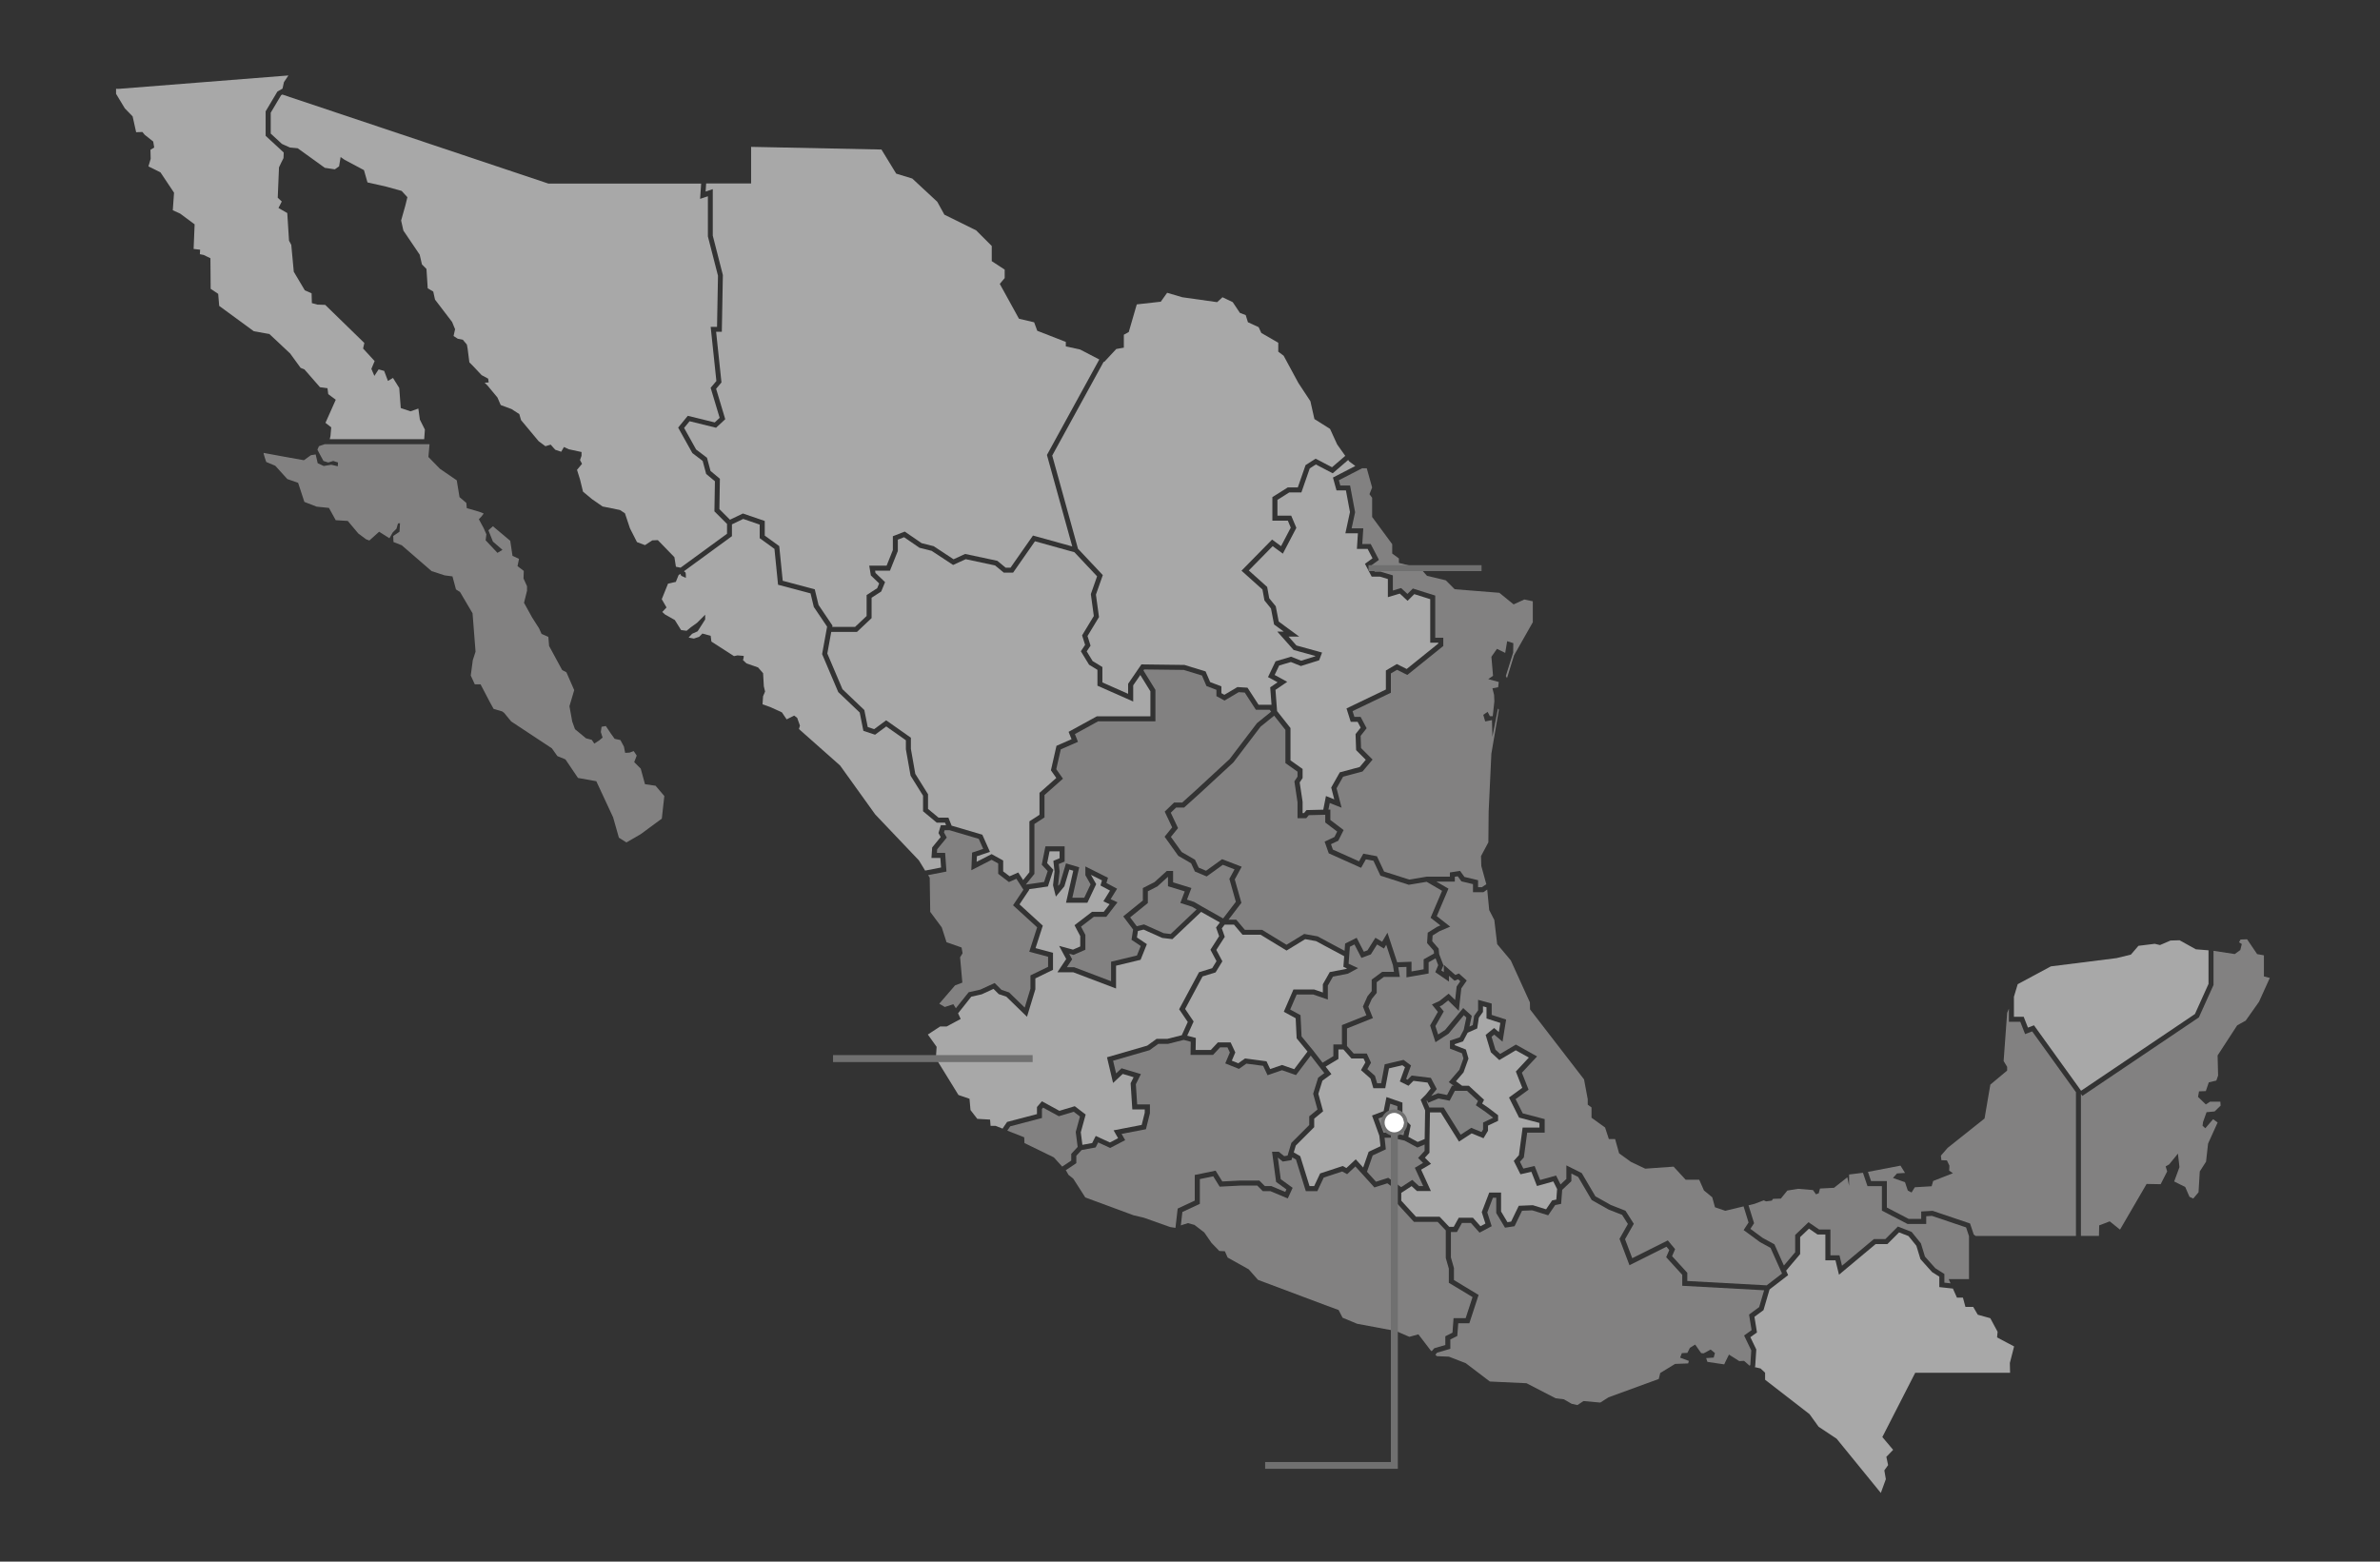 <?xml version="1.0" encoding="UTF-8"?><svg id="Layer_1" xmlns="http://www.w3.org/2000/svg" viewBox="0 0 800 525"><rect x="0" y="0" width="800" height="525" fill="#333333" stroke="none"/><defs><style>.cls-1{fill:#fff;}.cls-2,.cls-3{fill:#c1c0c0;}.cls-4{fill:#a8a8a8;}.cls-5{fill:#707070;}.cls-3,.cls-6{isolation:isolate;opacity:.56;}</style></defs><g><path class="cls-3" d="M329.48,332.71l4.86-2.24,2.31,2.31,2.54,.85,5.25,5.1,1.93-6.35v-4.47l5.93-2.88v-3.37l-6.33-1.71,2.65-8.2-8.1-7.41,3.49-5.23-2.36-3.68-2.51,1.1-3.61-2.76v-3.48l-2.22-1.23-6.82,3.5,.26-5.93,3.74-1.25-1.5-3.37-9.84-2.91h-1.62l-.23,.75,.95,1.72-3.24,3.96-.08,1.2h2.76l.45,6.27-6.17,1.2,.54,.88,.17,11.47,3.88,5.23,1.6,4.98,5.06,1.77,.34,1.94-.84,1.35,.76,8.52-2.45,.93-5.31,6.16,1.86,1.1,2.87-.93,.84,1.35v.02s4.3-5.39,4.3-5.39l3.93-.89h0Z"/><path class="cls-3" d="M411.11,308.8l4.3-5.63-2.18-7.72,1.74-3.19-3.93-1.52-5.43,3.91-3.96-1.66-1.28-2.77-4.31-2.5-4.6-6.43,2.54-3.14-2.5-5.3,3.15-3.05h2.73l5.01-4.53,10.95-10.11,9.17-12.05,4.77-3.86-.5-.63h-4.63l-3.75-5.79-2.03-.13-4.76,2.82-2.73-1.49v-2.12l-3.35-1.28-1.51-3.53-6.12-1.88-13.32-.16-.23,.34,4.03,6.53v10.57h-19.27l-7.8,4.28,1.04,2.61-5.78,2.53-1.52,6.67,2.25,3.19-6.21,5.5v7.53l-3.39,2.2v16.78l-2.84,3.53,.03,.05,6.07-.87,1.2-3.65-1.99-2.15,1.24-6.18h6.45v5.13l-1.97,.82,.28,2.52-.5,4.51,.07,.28,.52-.63,2.05-6.9,4.45,1.31-2.31,10.25h4l2.13-4.5-1.75-3.08v-2.95l7.6,3.81-.51,1.76,3.58,1.92-2.17,3.51,2.3,1.06-3.78,4.89h-4.19l-4.29,3.29,1.46,2.77v4.99l-4,1.75-1.44-.39,1,1.86-1.78,2.67h2.48l12.38,4.7v-6.56l8.69-2.09,1.28-3.19-3.1-2.08,.54-3.45-3.32-4.43,6.59-5.34v-4.18l3.92-2,4.13-3.75h2.12v3.83l6.16,1.9-1.49,3.91,2.39,.77,2.69,1.57,7.06,3.98h0Z"/><path class="cls-3" d="M389.03,298l-3.2,1.64v3.95l-5.95,4.82,2.22,2.97,2.45-.61,6.59,2.95,2.36,.28,8.72-8.27-1.56-.91-3.91-1.26,1.48-3.89-5.63-1.73v-3.18l-3.59,3.26h0Z"/><path class="cls-3" d="M482.49,322.21l-2.28,1.29v3.77l-7.45,1.31v-3.52l-2.75,.1,.52,3.26h-5.36l-2.41,1.78v3.6l-1.64,2.01-1.17,2.62,1.54,3.84-8.72,3.49v5.89l2.25,2.53h4.4l1.43,3.09-1.23,2.15,2.55,2.25,.74,2.51h1.34l1.2-6.38,6.34-1.49,2.51,1.88-1.65,4.54,.48,.24,1.39-1.39,6.44,.78,1.99,3.76-1.88,2.35,2.32-.95,3.02,.6,1.64-3.11h.61l-1.68-1.21,3.55-4.14,1.38-3.84-.49-1.71-4.04-1.58v-2.71l3.31-1.1,1.31-2.48,.89-4.16-.85-.77-5.11,6.19-4.42,2.88-1.8-5.64,2.61-4.56-2.01-2.49,2.58-1.2,3.05-2.44,2.18,2.13,.51-4.53,1.22-1.77-.74-.67-1.18,.5-1.88-1.66v1.94l-4.6-3.16,.98-2.35-.88-2.3h.01Z"/><path class="cls-3" d="M423.72,244.29l-9.13,12.01-11.07,10.22-5.5,4.97h-2.69l-1.79,1.73,2.44,5.17-2.4,2.96,3.64,5.09,4.46,2.58,1.23,2.66,2.48,1.05,5.41-3.89,6.58,2.54-2.33,4.27,2.23,7.87-4.34,5.67h2.62l2.88,3.4h5.78l8.23,5.02,5.93-3.63,4.51,.81,9.07,4.86,.18-2.43,3.88-1.95,2.41,4.68,1.23-.46,2.66-4.24,2.27,1.35,1.78-3.04,3.27,9.94,4.82-.18v3.26l4.07-.72v-3.34l3.5-1.97-.09-.91-2.25-2.6,.22-3.49,3.13-1.96,1.12-.48-3.29-2.57,3.86-9.06-5.19-3.03-6,1-9.53-3.06-2.35-5.02-2.54-.48-1.61,2.86-10.87-4.87-1.39-3.94,3.31-1.56,.91-1.82-4.01-3.05v-2.6l-5.53,.14-.86,1.03h-2.93v-5.36l-1.05-7.04,1.05-1.58v-1.68l-4.07-2.88v-11.16l-3.78-4.78-4.6,3.72h0Z"/><path class="cls-3" d="M628.92,397.06h5.32v8.89l7.33,3.82h4.21v-2.49l3.84-.22,12.58,4.25,1.24,3.71,.62,.48h33.74v-48.33l-14.71-20.43-2.38,.91-1.62-4.14h-3.83v-4.41l-.59,1.4-1.18,16.2,1.18,1.94v1.27l-5.65,4.72-1.94,11.39-12.4,9.87-2.28,2.62,.17,1.52,1.86,.08,.84,1.77-.08,1.69,1.27,.84-6.66,2.62-.51,1.77-5.65,.34-1.1,1.77-1.27-.68-.93-2.79-4.05-1.43,1.35-1.52,2.7-.17-1.52-2.45-10.94,2.1,1.05,3.09h0Z"/><path class="cls-3" d="M514.24,336.96l-6.4-14.07-4.59-5.49-.96-8.12-1.72-3.33-.66-6.89-1.31,.89h-3.48v-2.72l-3.89-.93-1.23-1.7-.98,.15v1.64h-6.19l4.05,2.36-3.93,9.24,4.51,3.53-3.62,1.55-2.29,1.43-.12,1.93,2.15,2.48,.18,1.88,1.44,3.74-.71,1.71,.82,.57v-2.47l3.88,3.43,1.19-.51,2.65,2.38-1.83,2.64-.85,7.55-3.58-3.5-2.04,1.63-.81,.37,1.38,1.7-2.81,4.92,.91,2.83,2.35-1.53,6.08-7.36,2.88,2.62-.77,3.6,1.11-.49,.47-3.14,1.32-1.81v-3.54l4.57,1.25v3.82l4.85,1.56-1.2,7.44-2.8-2.37-.89,.72,1.3,4.32,1.57,1.45,5.3-3.15,7.13,3.98-5.11,5.48,2.25,5.7-4.36,3.18,2.39,4.78,7.38,1.93v4.55h-5.88l-1.12,8.34-1.31,1.46,1.14,2.28,3.79-.86,1.85,4.71,5.36-1.51,1.5,3,1.96-1.85v-4.56l5.17,2.59,4.59,7.81,5.17,2.91,4.95,1.94,2.79,4.39-2.94,5.18,2.41,6.38,11.96-5.98,2.45,2.95-1.01,2.35,5.11,5.6v2.75l26.68,1.46,5.16-3.97-3.86-8.62-3.53-1.93-5.52-4.06,1.66-2.54-1.67-5.42-6.15,1.48-3.46-1.18-.93-3.37-2.78-2.28-1.6-3.62h-4.56l-4.05-4.39-9.53,.68-4.81-2.28-3.97-2.87-1.35-4.81h-2.1l-1.27-3.88-4.56-3.29v-3.46l-1.27-.93v-1.86l-1.24-6.63-18.15-23.54-.05-2.37v-.02Z"/><path class="cls-3" d="M589.59,411.25l-1.22,1.87,4.14,3.05,3.93,2.14,3.19,7.14,3.79-4.47v-5.81l4.48-4.28,3.57,2.44h3.8v8.69h3.04l.85,3.49,10.72-8.96h3.86l4.21-4.21,4.62,1.81,3.12,3.86,1.35,4.43,2.25,2.53,1.27,1.41,3.01,1.91v2.92l2.08,.23-.63-1.43h6.83v-14.43l-.98-2.94-11.48-3.88-1.92,.12v2.59h-6.3l-8.6-4.48v-8.22h-4.84l-1.53-4.5-4.66,.58v3.8l-.59-2.87-4.47,3.54-4.72,.25-.42,1.6-.93,.34-1.01-1.43-4.98-.42-3.63,.59-2.19,2.7-2.62,.09-.42,.59-1.94,.25-.76-.34-3.12,1.18-2,.48,1.88,6.07h.01Z"/><path class="cls-3" d="M444.54,357.27l3.65-2.21v-3.93h2.88v-6.51l8.22-3.29-1.17-2.94,1.55-3.48,1.4-1.72v-3.86l3.54-2.62h3.95l-.34-2.18-2.27-6.92-.75,1.28-2.32-1.37-2.09,3.33-3.17,1.19-2.34-4.53-1.54,.77-.43,5.71,3.19,1.48-3.45,1.88-5,.97-1.72,3.03v4.69l-4.9-1.7h-5.57l-2.18,5.05,3.47,1.89,.35,7.14,4.14,5.04v.02s2.91,3.77,2.91,3.77h0Z"/><path class="cls-3" d="M357.05,392.19l3.03-2.03v-2.25l2.16-2.33-.65-5.02,1.42-5.2-2.09-1.6-5.01,1.5-5.3-2.89-.37,.43v3.05l-10.66,2.8-.99,1.45,5.68,2.24,.09,1.94,9.87,4.81,2.82,3.11h0Z"/><path class="cls-3" d="M481.22,454.28l.9-1.03,3.7-1.08v-2.94l2.41-1.21,.36-4.88h4.07l2.31-7.08-7.97-4.81v-4.77l-1.02-3.56v-9.27l-2.74-2.88h-7.97l-5.9-6.45v-4.3l-3.04-2.21-4.34,1.39-6.4-7.05-2.77,2.59-1.66-.9-6.21,2.04-2.15,4.56h-3.87l-3.31-10.62-1.24-.72-.27,.91-2.93,.49-1.65-1.35,.98,7.27,4,2.91-1.65,3.57-5.84-2.45h-2.55l-1.86-1.87h-5.72l-6.92,.36-2.15-3.48-4.51,.93v8.32l-5.87,2.74-.52,4.55,.2-.12,2.19-.68,2.18,.59,3.3,2.53,2.45,3.54,2.62,2.7,1.86,.09,.93,2.11,7.09,3.97,3.12,3.54,23.37,8.77,3.71,1.35,1.35,2.61,4.89,2.03,13.08,2.45,4.47,1.94,3.04-.84,4.05,5.31,.43,.4h0Z"/><path class="cls-3" d="M395.85,406.31l5.75-2.69v-8.62l7.01-1.44,2.25,3.63,5.99-.31h6.45l1.87,1.87h2.19l4.66,1.95,.38-.84-3.46-2.52-1.36-10.13h2.28l1.8,1.47,1.14-.19,1.27-4.27,6.01-6.01v-2.93l2.77-2.28-1.45-5.3,1.68-5.41,2.07-1.52-4.56-5.9-4.96,6.56-4.71-1.64-4.85,1.68-1.48-3.15-5.65-.74-2.48,1.77-4.61-1.85,1.54-3.67-.8-1.72h-2.48l-2.37,2.54h-7.56l.07-4.43-2.37-.62-5.24,1.33h-3.29l-2.95,2.13-12.25,3.54,1.01,4.25,1.83-1.71,6.51,1.95-1.7,3.41,.44,6.78h4.29v2.98l-1.34,5.37-8.18,1.57,1.2,2.1-5.04,2.63-4.04-1.86-.84,1.68-4.71,.87-1.79,1.93v2.49l-3.57,2.39,.17,.18,.76,1.35,1.6,1.27,2.11,3.29,1.94,3.04,16.2,5.99,3.54,.84,8.77,3.12,1.8,.28,.75-6.5v.02Z"/><path class="cls-3" d="M760.98,328.26v-7.09l-2.28-.42-3.38-4.98-2.19,.08-.51,.93,.93,.59-.51,2.02-1.86,1.35-7.14-1.09v11.49l-4.92,10.89-.2,.14-38.97,26.26-.48-.7v47.76h6.06l.08-3.54,3.54-1.35,3.46,2.78,8.94-15.36,4.72,.09,2.19-4.3-.51-1.69,1.18-.67,2.95-3.63,.51,4.56-1.77,4.81,3.71,1.86,1.43,3.29,1.27,.59,1.77-2.11,.42-7,2.11-3.29,.68-6.08,3.21-7.09-1.52-1.1-2.62,3.04-.93-.84,.17-1.27,1.18-3.29,2.7-.25,2.02-1.94-.08-1.35h-3.46l-1.43,.93-2.62-2.53,.34-1.86,2.28-.09,1.01-2.95,2.53-.59,.59-1.69-.17-6.75,6.58-10.12,2.87-1.6,4.47-6.33,3.63-8.02-2.02-.51h0Z"/><path class="cls-3" d="M586.25,457.51l1.9,1.65,.2-.34,.31-4.84-2.41-5.01,2.52-1.8-.85-5.24,3.4-2.51,1.66-5.65-27.52-1.51v-3.69l-5.4-5.92,1.03-2.4-.93-1.12-12.44,6.22-3.35-8.87,2.82-4.99-1.95-3.07-4.54-1.79-5.67-3.19-4.56-7.77-2.28-1.14v2.56l-3.08,2.91-.36,4.72-1.99,.4-2.36,3.45-5.37-1.67-3.42,.14-2.52,5.2-3.2,.49-2.95-4.92v-5.15h-1.12l-1.89,4.94,1.48,4.63-4.09,2.17-2.9-3.26h-3.01l-1.69,3.05h-2.02v8.53l1.02,3.56v4.05l8.29,5.01-3.11,9.52h-3.73l-.32,4.27-2.34,1.17v3.15l-4.44,1.29-.6,.7,.52,.48,4.05,.17,5.65,2.19,8.1,6.16,12.32,.58,9.79,5.06,2.78,.34,2.62,1.52,1.94,.42,2.02-1.35,5.65,.51,2.78-1.77,16.87-6.16,.51-2.02,4.98-3.04,4.39-.17,.25-.84-2.95-1.1,.59-1.52,1.86-.09,.84-1.69,1.77-1.1,2.02,2.87,.84,.08,2.36-1.27,1.43,1.18-.42,1.52-2.53,.17,.42,1.27,5.65,.84,.59-1.27,1.01-2.02,3.46,2.19,1.6-.08h0Z"/><path class="cls-3" d="M216.8,263.62l-1.43-5.22-2.19-2.19,.84-2.19-1.01-1.52-1.35,.51-1.52,.09-.42-2.11-1.18-2.19-1.94-.42-1.27-1.77-1.69-2.53-1.43,.25-.25,1.77,.59,1.86-1.1,.93-1.69,1.1-.84-1.27-1.94-.51-3.71-3.07-.93-2.59-.93-5.14,1.6-5.4-2.62-5.99-1.43-.76-4.39-8.1-.25-3.04-2.28-1.01-.84-1.86-2.36-3.71-2.7-4.89,1.01-4.05v-1.52l-1.18-2.62,.09-2.53-2.11-1.6,.51-2.45-2.19-1.01-.76-5.06-5.82-4.89-1.52,1.35,1.52,3.8,3.21,2.78-1.69,1.01-3.97-4.22,.25-2.02-.93-2.11-1.6-2.95c.59-.57,1.13-1.19,1.6-1.86,.08-.34-5.65-1.86-5.65-1.86l-.17-1.77-2.28-1.94-.93-5.65-5.65-3.88-3.88-3.97,.38-4.3h-35.25l-1.92,.67-.51,1.18,.93,1.77,1.1,2.02,1.6,.51,1.69-.51,1.6,.51-.08,1.27-2.19-.51-2.53,.42-2.03-.93-.68-2.95-1.6,.25-2.36,1.69s-13.24-2.36-13.5-2.45,.84,3.04,.84,3.04l3.04,1.27,4.05,4.47,3.63,1.27,2.1,6.41,4.13,1.6,4.13,.42,2.28,4.13,4.05,.25,3.54,4.22,2.61,1.94,1.1,.42,3.29-2.95,3.46,2.19,1.1-1.94,1.27-1.27,.51-1.77,.68-.08-.17,2.87-2.11,1.43,.08,2.02,2.78,1.1,10.04,8.69,4.39,1.43,2.62,.34,1.18,4.39,1.35,.84,4.22,7.17,1.01,12.91-.93,2.87-.68,5.15,1.35,2.95h1.94l3.04,5.82,1.35,2.45,2.87,.84,.68,.51,2.36,2.87,13.67,9.03,1.86,2.62,2.7,1.1,4.22,6.24,6.16,1.1,5.65,12.15,1.94,6.83,2.53,1.6,4.81-2.78,7.09-5.23,.84-7.59-2.95-3.46-3.54-.51h0Z"/><path class="cls-3" d="M459.38,157.42h-1.52l-7.82,4.03,.49,1.77h3.28l1.69,8.99-1.17,5.41h3.92l-.34,5.26h2.83l2.77,5.33-2.54,1.86,1.12,2.13h1.99l4.11,1.23v5.09l2.77-.83,2.13,1.98,1.82-1.82,7.52,2.37v14.18h2.71v2.77l-12.09,9.74-3.46-1.73-2.07,1.22v6.49l-12.87,6.18,.61,1.93h2.09l2.02,3.82-2.01,2.56,.14,4.11,3.87,3.87-3.38,4.01-6.52,1.74-2.2,3.89,1.69,6.54-3.99-1.59-.44,2.23,.65-.02v3.5l4.46,3.39-1.8,3.6-2.45,1.15,.64,1.82,8.79,3.94,1.44-2.57,4.58,.87,2.4,5.14,8.44,2.7,5.97-.99h7.7v-1.4l3.43-.53,1.47,2.03,4.58,1.1v2.36h1.27l1.5-1.02-1.68-6.11-.1-3.33,2.47-4.64,.1-10.38,.91-19.41,2.52-14.82-.3-.35-1.87,9.53-.15-5.65-2.27,.45-.65-2.22,1.46-1.01,.76,1.46h.96l.55-4.99-.1-2.17-.55-2.22,1.92-.35,.2-1.77-3.53-.96,1.61-1.11-.55-6.4,1.87-2.67,2.77,1.36,.66-3.93,2.07,.66-.05,3.18-2.47,7.86,.4,.7,2.37-7.67,6.3-11.1v-7.05l-2.85-.6-3.6,1.65-4.8-3.9-15.01-1.2-3-3-6.3-1.5-2.25-2.55-7.2-1.8v-1.5l-2.25-1.65v-3.15l-6.75-9.15v-6.45l-.9-1.2,.9-2.25-1.8-6.45h-.01Z"/><path class="cls-4" d="M94.49,32.01l-3.49,5.88v7.02l3.76,3.47,.82,.37,1.86,.84,2.62,.25,3.04,2.19,6.08,4.39,3.37,.51,1.43-1.01,.51-3.12,1.35,.93,6.5,3.46,1.18,4.13,6.33,1.43,5.15,1.43,1.94,2.11-.68,2.78-1.43,5.06,.76,3.38,5.48,8.1,.76,3.29,1.52,1.52,.42,6.5,1.86,1.1,.59,2.7,5.74,7.51,1.01,2.45-.51,2.28,1.43,.93,1.69,.34,1.35,1.6,.25,1.35,.59,4.64,1.18,1.18,2.95,3.12,2.19,1.18,.17,1.27-1.35,.09,1.01,1.01,3.29,3.97,1.1,2.53,3.63,1.35,2.62,1.69,.58,2.02,5.91,7.09,2.28,1.69,1.77-.53,1.52,1.71,2.02,.68,.93-1.6,1.6,.76,4.3,.93v1.27l-.51,1.43,.68,1.27-1.69,2.02,1.01,3.21,1.01,4.13,3.04,2.53,3.54,2.45,5.82,1.18,1.69,1.1,1.69,5.06,2.36,4.64,2.7,1.01,2.45-1.6,1.86-.08,5.57,5.74,.51,3.21,1.57,.31,15.61-11.4v-3.29l-4.24-4.24,.17-10.12-2.94-2.45-1.18-4.39-3.47-2.64-4.77-8.56,3.24-3.96,9.06,2.22,1.65-1.54-3.03-10.1,1.93-2.28-1.92-18.2h2.14l.32-17.19-3.39-13.21v-13.51l-2.62,.87,.35-5.13h-51.34L94.9,31.78l-.41,.23h0Z"/><g class="cls-6"><path class="cls-2" d="M493.11,366.72h-4.08l-1.75,3.33-3.76-.75-3.49,1.43-.32-.78-.19,.19,.92,2.18h4.82l5.72,9.15,3.55-2.31,3.47,1.42,.52-.87v-2.34l3.38-1.6-2.52-1.93-3.3-2.27,.72-1.44-3.7-3.41h0Z"/><path class="cls-2" d="M467.3,371.05l-.75,3.74-3.22,1.23,1.72,4.76h2.8l3.92,.86,.58-2.8-2.64-2.72v-4.23l-2.42-.84h0Z"/></g><path class="cls-3" d="M466.64,395.95l4.34,3.15,3.73-2.44,2.27,2.09h1.41l-2.82-6.16,2.77-1.64-1.67-1.66,2.19-2.39v-2.13l-2.42,1.02-4.32-2.34-4.45-.97h-2.27l.43,3.9-4.42,2.06-1.92,5.49,3.03,3.34,4.13-1.32h0Z"/><path class="cls-4" d="M346.02,276.12l3.39-2.2v-7.38l5.65-5-1.81-2.57,1.87-8.24,5.06-2.22-.99-2.48,9.49-5.21h18.01v-8.41l-3.39-5.49-2.39,3.48v5.44l-12.02-5.32v-5.33l-2.82-1.72-2.76-4.53,1.43-2.14-1.01-3.2,3.94-6.51-1-7.36,2.1-5.98-7.62-8.1-13.26-3.68-7.36,10.55h-3.11l-2.95-2.43-9.86-2.1-4.24,1.94-7.22-4.75-4.08-1.02-5.18-3.56-2.1,.82v3.82l-2.64,6.61h-5l.13,.77,3.22,3.08-1.29,3.15-3.24,2.1v6.85l-4.91,4.63h-8.65l-1.32,7.28,5.09,11.98,7.35,7.01,1.14,5.71,2.17,.72,4.03-2.98,8.31,5.86v3.75l1.48,8.39,4.28,6.86v4.93l3.53,2.94h3.32l1.08,2.69,10.32,3.04,2.57,5.78-4.4,1.47-.08,1.87,5.04-2.59,3.88,2.16v3.64l2.16,1.65,2.91-1.28,1.64,2.55,2.11-2.63v-17.11h0Z"/><path class="cls-4" d="M437.31,223.92l-3.4-1.36-3.93,1.17-1.53,3.18,4.23,2.31-3.95,2.7,.54,7.14,4.51,5.7v10.87l4.07,2.88v3.06l-.98,1.47,.98,6.52v3.79h.46l.84-1.01,5.65-.14,.9-4.59,2.79,1.12-1.02-3.98,2.88-5.1,6.69-1.79,2.04-2.43-3.24-3.25-.19-5.38,1.72-2.18-1.03-1.95h-2.31l-1.42-4.51,13.23-6.36v-6.39l3.69-2.17,3.31,1.66,10.62-8.56v-.28h-2.71v-14.63l-5.36-1.69-2.25,2.25-2.62-2.43-4.01,1.2v-6.1l-2.67-.8h-2.76l-2.27-4.31,2.54-1.87-1.64-3.14h-3.61l.34-5.26h-4.21l1.54-7.13-1.36-7.28h-3.16l-1.2-4.33,7.52-3.88-2.04-1.53-.36-.5-5.2,4.48-5.67-2.96-2.05,1.32-2.81,8.08h-4.08l-3.97,2.5v5.3h4.63l1.73,4.1-4.54,8.68-3.42-2.52-8.02,8.17,6.17,5.54,.69,3.8,2.2,2.71,.99,5.13,6.89,5.06h-3.58l2.65,2.98,8.61,2.38-.98,2.6-6.1,1.91h0Z"/><path class="cls-4" d="M441.75,378.93l-6.19,6.19-.68,2.3,2.17,1.26,3.13,10.06h1.56l2-4.25,7.59-2.49,1.24,.67,3.14-2.93,2.5,2.76,1.85-5.3,3.97-1.85-.39-3.54-2.45-6.79,3.9-1.48,.95-4.73,5.37,1.87v4.75l2.79,2.87-.81,3.89,3.15,1.71,2.34-.98,.16-9.61-1.51-3.58,1.72-1.72,1.66-2.07-1.06-2-4.75-.58-1.66,1.66-2.91-1.46,1.74-4.78-.88-.66-4.5,1.05-1.26,6.67h-4l-.95-3.25-3.21-2.83,1.48-2.59-.61-1.32h-4.08l-2.71-3.05h-1.66v3.19l-4.3,2.6,1.94,2.51-3.02,2.21-1.37,4.41,1.6,5.88-2.99,2.47v2.83h0Z"/><path class="cls-4" d="M416.22,357.46l2.27-1.62,7.23,.95,1.23,2.61,3.97-1.37,4.1,1.42,4.48-5.93-3.65-4.45-.33-6.75-3.99-2.18,3.24-7.49h6.97l2.92,1.01v-2.77l2.32-4.09,5.51-1.07,.28-.15-1.21-.56,.27-3.56-9.49-5.08-3.62-.65-6.27,3.83-8.71-5.31h-6.08l-2.88-3.4h-3.13l-.96,1.25,1,2.84-2.84,4.42,2.03,3.81-2.28,3.74-4.38,1.35-5.86,10.94,2.86,4.21-2.16,4.77,2.9,.76-.07,4.04h5.11l2.37-2.54h4.29l1.57,3.37-1.17,2.77,2.16,.87h0Z"/><path class="cls-4" d="M506.74,410.87l1.2-.19,2.57-5.31,4.72-.2,4.46,1.38,2.04-2.99,1.4-.28,.27-3.54-1.28-2.56-5.49,1.54-1.88-4.78-3.67,.83-2.25-4.49,1.73-1.93,1.25-9.28h5.65v-1.56l-6.86-1.8-3.37-6.74,4.46-3.26-2.16-5.48,4.37-4.69-4.4-2.45-5.54,3.29-2.83-2.62-1.75-5.84,2.84-2.32,1.6,1.35,.49-3.06-4.64-1.49v-3.76l-1.19-.33v1.88l-1.39,1.92-.55,3.64-3.21,1.43-1.55,2.92-2.79,.93v.34l3.75,1.47,.87,3.04-1.67,4.64-2.55,2.98,2.08,1.51h2.26l5.11,4.72-.63,1.27,2.14,1.47,3.21,2.45v1.88l-3.39,1.61v1.73l-1.51,2.52-3.99-1.64-4.25,2.77-6.14-9.82h-3.62l-.16,9.51v4.04l-1.54,1.68,2.06,2.06-3.33,1.97,3.28,7.17h-4.69l-1.79-1.64-3.48,2.27v2.61l4.95,5.41h7.95l3.22,3.39h1.52l1.69-3.05h4.77l2.52,2.84,1.67-.88-1.23-3.85,2.52-6.58h3.97v6.37l2.13,3.55h0Z"/><path class="cls-4" d="M676.94,341.82h3.29l1.43,3.65,2.03-.78,15.79,21.93v.1l38.31-25.82,4.57-10.12v-11.3l-4.25-.34-5.48-3.04-3.04,.09-3.54,1.52-1.77-.42-5.48,.68-2.53,2.95-4.81,1.18-22.1,2.78-11.14,5.99-1.27,4.22h0v6.72h0Z"/><path class="cls-4" d="M338.55,377.17l10.01-2.63v-2.37l1.66-1.94,5.88,3.21,5.16-1.55,3.67,2.8-1.64,5.98,.54,4.21,3.29-.61,1.19-2.39,4.77,2.2,2.75-1.44-1.51-2.64,9.44-1.82,1.03-4.12v-1.09h-4.18l-.57-8.81,1.01-2.02-3.66-1.1-3.25,3.03-2.04-8.63,13.51-3.91,3.15-2.28h3.62l4.86-1.23,2.01-4.45-2.9-4.27,6.68-12.45,4.43-1.36,1.45-2.37-2.04-3.83,2.92-4.56-1.03-2.92,1.29-1.69-6.31-3.56-9.66,9.16-3.4-.4-6.29-2.81-1.89,.47-.34,2.18,3.34,2.24-2.11,5.27-8.25,1.98v7.67l-14.39-5.46h-5.32l2.96-4.45-2.38-4.42,4.66,1.26,2.44-1.07v-3.48l-1.93-3.66,5.88-4.5h3.94l1.98-2.56-2.1-.97,2.23-3.61-3.2-1.71,.5-1.73-3.72-1.86,1.78,3.13-2.96,6.25h-7.18l2.43-10.76-1.31-.39-1.67,5.62-2.87,3.47-.95-3.81,.51-4.63-.4-3.58,2.1-.88v-2.32h-3.38l-.8,3.98,2.08,2.25-1.84,5.59-6.34,.91,.1,.16-3.3,4.94,7.83,7.16-2.44,7.55,5.87,1.58v5.72l-5.93,2.88v3.66l-2.81,9.24-6.95-6.76-2.55-.85-1.76-1.76-3.95,1.82-3.52,.8-4.44,5.59,.88,1.9-4.72,2.53h-2.19l-4.13,2.7,2.95,4.13-.25,3.88,7.59,12.32,3.71,1.27,.34,3.8,2.28,2.95,4.3,.25,.17,2.11h1.69l2.33,.92,1.56-2.29h0Z"/><path class="cls-4" d="M311,292.67l5.32-1.03-.23-3.21h-3l.25-3.54,2.86-3.49-.74-1.34,.79-2.64h1.75l-.34-.85h-2.78l-4.61-3.84v-5.24l-4.2-6.73-1.57-8.86v-3.03l-6.6-4.65-3.76,2.78-3.93-1.31-1.23-6.15-7.22-6.88-5.42-12.76,1.68-9.23-4.47-6.62-1.1-4.57-10.92-2.9-1.21-12.06-4.96-3.59v-4.57l-5.54-1.9-3.79,1.82v3.97l-16.11,11.77c.14,.18,.27,.32,.37,.32,.34,0,.25,1.94,.25,1.94l-1.52-.68-.36-.67-.57,.42-.92,2.27-2.62,.59-2.11,5.23,1.6,2.78-1.43,1.52,.93,.84,3.29,1.86,2.1,3.37,1.86,.25,1.43-1.18,2.11-1.52,2.7-2.7v1.6l-2.53,3.97-1.86,.84-1.18,1.27,1.77,.34,1.77-.59,1.1-1.1,2.78,.76,.25,1.94,7.59,4.89,1.18-.25s1.77,.17,2.02,.17-.17,1.43-.17,1.43l1.18,1.1,3.88,1.35,1.69,1.94,.25,4.39,.42,1.77-.68,1.6-.17,2.7,2.62,.93,3.88,1.77,1.6,2.36,2.53-1.27,1.01,.76,.93,2.61-.34,1.15,13.84,12.27,11.81,16.45,14.68,15.44,2.07,3.4h.02Z"/><path class="cls-4" d="M671.29,449.58l.17-1.86-2.45-4.56-4.22-1.18-1.52-2.62h-2.62l-.84-3.12h-2.02l-1.35-3.04-4.57-.5v-3.51l-2.42-1.53-1.43-1.58-2.5-2.8-1.36-4.47-2.64-3.26-3.18-1.24-3.92,3.92h-3.94l-12.33,10.31-1.18-4.83h-3.4v-8.69h-2.64l-2.87-1.97-2.97,2.84v5.71l-4.71,5.57,.67,1.51-6.24,4.81-2.04,6.96-3.04,2.24,.85,5.26-2.22,1.59,1.99,4.13-.37,5.67-.15,.26,1.96,.46,1.52,1.43v2.36l14.93,11.56,3.04,4.22,6.08,4.05,14.85,18.23,1.69-4.64-.51-2.95,1.27-1.77-.59-2.78,2.28-2.36-3.63-4.3,11.05-21.6h31.89l-.08-3.29,1.43-5.57-5.74-3.04h0Z"/><path class="cls-4" d="M370.98,121.62l-17.29,31.53,8.66,31.33,8.34,8.86-2.31,6.56,1.03,7.55-3.86,6.37,1.02,3.24-1.29,1.92,1.99,3.26,3.28,2v5.18l8.65,3.83v-3.37l4.47-6.52,14.47,.18,7.1,2.18,1.54,3.59,3.77,1.43v2.29l1,.55,4.39-2.6,3.39,.21,3.71,5.73h4.36l-.44-5.85,2.48-1.7-3.22-1.75,2.54-5.3,5.22-1.55,3.38,1.35,4.74-1.48,.04-.11-7.31-2.02-5.48-6.17h2.18l-3.27-2.4-1.04-5.37-2.2-2.72-.66-3.66-7.05-6.33,10.28-10.47,3.02,2.22,3.26-6.23-.98-2.34h-5.2v-7.92l5.18-3.26h3.37l2.61-7.5,3.37-2.16,5.52,2.88,4.45-3.83-2.72-3.83-2.4-5.24-5.25-3.3-1.35-6-4.05-6.15-4.95-9.15-1.8-1.35v-3l-5.7-3.3-.9-1.95-3.6-1.65-.75-2.4-1.95-.75-2.4-3.6-3.45-1.65-1.8,1.65-11.71-1.65-5.1-1.5-2.13,3-8.07,.9-2.7,9.3-1.65,.9v4.35l-2.55,.45-4.05,4.35-.15-.08h.02Z"/><path class="cls-4" d="M97.42,118.69l3.63,4.98,1.27,.51,5.23,5.99,2.53,.34,.25,1.99,2.53,1.89-3.46,7.76,1.94,1.52-.25,2.87-.24,1.1h31.74l.23-3.21-1.69-3.37-.51-3.71-2.62,.93-3.29-1.1-.51-6.75-2.11-3.38-1.69,1.01-1.27-3.37-1.86-.51-1.43,2.19-1.01-2.36,1.1-2.62-3.88-4.22,.42-1.86-13.16-12.82-2.62-.08-1.86-.51-.09-3.29-2.28-1.01-3.71-6.24-.84-9.03-.76-1.43-.59-9.28-2.95-1.69,1.1-2.19-1.35-1.27,.42-10.21,.68-1.43,.84-1.69,.07-1.87-6.08-5.61v-8.23l3.96-6.66,1.71-.97,.48-2.18,1.5-2.25-57.03,4.5-.9-.02v1.69l2.95,4.89,2.62,2.7,1.18,5.32,2.11-.08,.76,.93,2.87,2.28,.34,2.02-1.27,.76,.08,3.04-.76,2.53,4.05,2.02,4.56,6.83-.42,5.91,2.45,1.1,4.89,3.63-.34,8.27,2.19,.25-.09,1.52,1.27,.25,2.28,1.1,.08,10.29,2.53,1.69,.34,4.05,11.64,8.52,5.23,.93,6.83,6.41h-.01Z"/><path class="cls-4" d="M237.14,64.41l2.45-.82v15.63l3.39,13.23-.35,19.07h-1.92l1.8,17.05-1.8,2.13,3.07,10.23-3.09,2.87-8.9-2.19-1.84,2.25,4.04,7.25,3.65,2.78,1.19,4.43,3.15,2.63-.17,10.21,3.56,3.56,4.35-2.09,7.34,2.51v4.92l4.87,3.53,1.17,11.66,10.77,2.86,1.27,5.26,4.68,6.94-.08,.45h7.67l3.89-3.67v-7.04l3.56-2.31,.66-1.6-2.79-2.68-.55-3.29h5.84l2.1-5.25v-4.65l4-1.56,5.66,3.89,4.06,1.02,6.68,4.4,3.9-1.79,10.81,2.3,2.8,2.31h1.64l7.55-10.8,13.2,3.66-8.51-30.75,17.6-32.1-6.45-3.35-4.8-1.05v-1.5l-9.6-3.75-1.05-2.85-5.1-1.2-6.45-11.71,1.65-1.95v-2.85l-4.35-2.85v-5.1l-5.26-5.26-10.66-5.26-2.4-4.35-8.4-7.8-5.4-1.65-4.95-8.1-43.82-.9v12.31h-15.11l-.18,2.74h0Z"/></g><circle class="cls-1" cx="468.5" cy="377.5" r="3.5"/><path class="cls-5" d="M469.86,493.79h-44.6v-2.28h42.26v-110.51h2.34v112.79Z"/><path class="cls-5" d="M468.68,374.13c-1.81,0-3.27,1.46-3.27,3.27s1.46,3.27,3.27,3.27,3.27-1.46,3.27-3.27c0-1.81-1.47-3.27-3.27-3.27m0-1.17c2.45,0,4.44,1.99,4.44,4.44s-1.99,4.44-4.44,4.44-4.44-1.99-4.44-4.44c0-2.45,1.99-4.44,4.44-4.44h0Z"/><path class="cls-5" d="M347.11,357.05h-67.1v-2.34h67.1v2.34Z"/><path class="cls-5" d="M498,192h-38v-2h38v2Z"/></svg>
